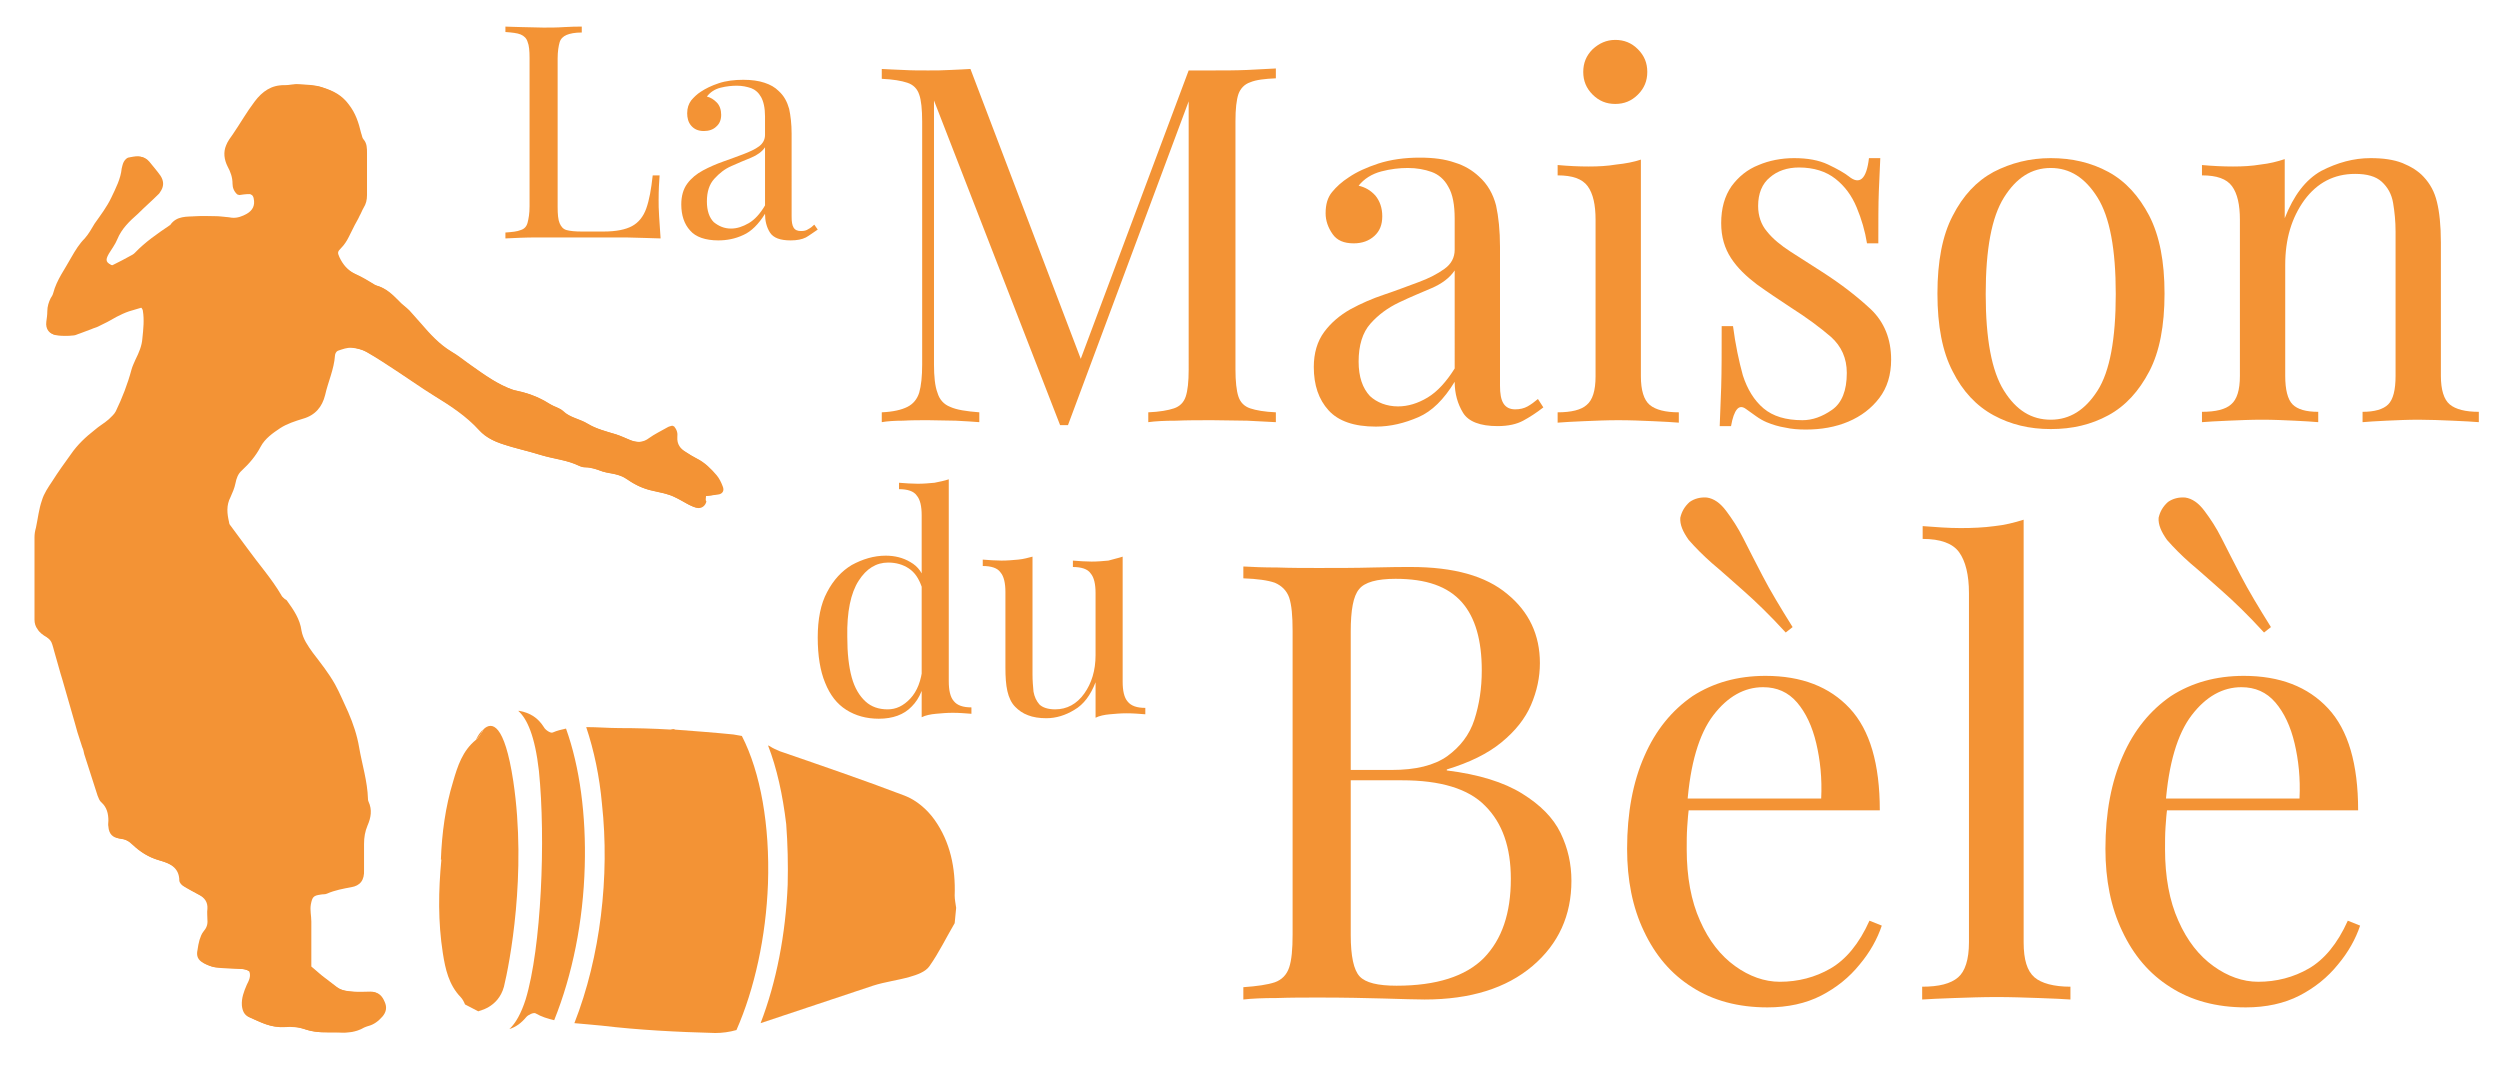 <?xml version="1.0" encoding="utf-8"?>
<!-- Generator: Adobe Illustrator 24.2.1, SVG Export Plug-In . SVG Version: 6.00 Build 0)  -->
<svg version="1.1" id="Calque_1" xmlns="http://www.w3.org/2000/svg" xmlns:xlink="http://www.w3.org/1999/xlink" x="0px" y="0px"
	 viewBox="0 0 507.5 220.4" style="enable-background:new 0 0 507.5 220.4;" xml:space="preserve">
<style type="text/css">
	.st0{fill:#F39335;}
</style>
<g>
	<g>
		<g>
			<path class="st0" d="M143.3,100.7c0.9-0.1,1.6-0.2,2.4-0.3c1-0.1,1.4-0.8,1-1.7c-0.3-0.8-0.7-1.6-1.2-2.2c-1.1-1.3-2.4-2.6-4-3.4
				c-0.8-0.4-1.5-0.8-2.2-1.3c-1.2-0.7-1.9-1.6-1.8-3.1c0.1-0.8-0.1-1.5-0.7-2.2c-0.4,0.1-0.8,0.2-1.1,0.4c-1.2,0.7-2.5,1.3-3.6,2.1
				c-1.3,0.9-2.6,0.9-4,0.4c-1-0.4-2-0.9-3-1.2c-2-0.6-4-1.1-5.8-2.2c-1.6-1-3.6-1.2-5-2.6c-0.7-0.6-1.7-0.8-2.5-1.3
				c-1.7-1.1-3.5-1.9-5.4-2.4c-0.7-0.2-1.4-0.3-2.1-0.5c-3.2-1.1-5.9-3.1-8.6-5c-1.3-0.9-2.6-2-4-2.8c-2.5-1.5-4.4-3.6-6.2-5.7
				c-0.8-0.9-1.6-1.8-2.4-2.7c-0.7-0.7-1.5-1.2-2.1-1.9c-1.3-1.3-2.6-2.6-4.5-3.1c-0.1,0-0.2-0.1-0.4-0.2c-1.3-0.8-2.6-1.6-4-2.2
				c-1.5-0.7-2.5-1.9-3.2-3.4c-0.4-0.9-0.4-1.1,0.3-1.8c0.7-0.7,1.2-1.5,1.6-2.3c0.4-0.8,0.8-1.6,1.2-2.4c0.3-0.6,0.7-1.2,1-1.9
				c0.3-0.5,0.5-1.1,0.8-1.6c0.5-0.8,0.7-1.6,0.7-2.6c0-2.8,0-5.7,0-8.5c0-1,0-2-0.7-2.8c-0.3-0.3-0.3-0.8-0.5-1.3
				c-0.5-2.1-1.1-4-2.5-5.8c-1.4-1.9-3.2-2.8-5.2-3.4c-1.5-0.5-3.1-0.5-4.7-0.6c-0.9-0.1-1.9,0.2-2.8,0.2c-2.7-0.1-4.6,1.3-6.1,3.3
				c-1.6,2.1-3,4.4-4.4,6.6c-0.5,0.7-1,1.5-1.4,2.3c-0.6,1.5-0.4,2.9,0.3,4.3c0.6,1.1,1,2.2,1,3.5c0,0.8,0.3,1.6,1,2.2
				c0.7-0.1,1.4-0.2,2.1-0.2c0.7,0,1.1,0.4,1.2,1c0.3,1.4-0.2,2.4-1.4,3.1c-0.9,0.5-1.9,0.9-3,0.8c-1.1-0.1-2.2-0.2-3.2-0.3
				c-1.4,0-2.7-0.1-4.1,0c-1.9,0.1-3.8,0-5.2,1.7c0,0-0.1,0.1-0.1,0.1c-2.5,1.6-5,3.4-7.1,5.6c-0.2,0.2-0.3,0.3-0.5,0.4
				c-1.4,0.7-2.8,1.4-4.2,2.2c-1.5-0.7-1.7-1.1-0.9-2.5c0.6-1,1.3-1.9,1.7-2.9c0.9-2.2,2.5-3.7,4.2-5.2c1.4-1.4,2.9-2.7,4.3-4.1
				c0.1-0.1,0.1-0.2,0.2-0.3c0.8-1.1,0.8-2.2,0.1-3.3c-0.7-1-1.5-1.9-2.3-2.9c-1.1-1.3-2.6-1.1-4-0.7c-0.4,0.1-0.7,0.5-0.9,0.9
				c-0.2,0.4-0.4,0.8-0.4,1.3c-0.3,2.1-1.2,4-2.1,5.9c-0.9,1.9-2.2,3.6-3.4,5.3c-0.7,1-1.2,2.1-2,3c-1.1,1.2-2,2.5-2.7,3.8
				c-1.3,2.4-3,4.6-3.7,7.3c-0.1,0.3-0.3,0.7-0.5,1c-0.5,0.8-0.7,1.7-0.7,2.7c0,0.7-0.1,1.4-0.2,2.1c-0.2,1.5,0.5,2.6,2.1,2.7
				c1,0.1,2.1,0.1,3.1,0c0.4,0,0.9-0.3,1.3-0.4c0.8-0.3,1.6-0.6,2.4-0.9c0.4-0.2,0.9-0.3,1.3-0.5c1.3-0.6,2.6-1.3,3.8-2
				c0.8-0.4,1.6-0.8,2.5-1.1c0.9-0.3,1.8-0.5,2.7-0.8c0.2,0.4,0.3,0.6,0.4,0.8c0.3,1.9,0.1,3.8-0.1,5.6c-0.2,1.5-0.8,3-1.4,4.3
				c-0.3,0.6-0.6,1.3-0.8,2c-0.8,2.9-1.9,5.7-3.2,8.5c-0.3,0.6-0.9,1.2-1.4,1.6c-0.9,0.8-1.9,1.5-2.9,2.2c-1.8,1.5-3.4,3.1-4.8,4.9
				c-1.3,1.8-2.6,3.6-3.8,5.5c-0.8,1.2-1.6,2.6-2.1,3.9c-0.6,1.8-0.8,3.7-1.2,5.5c-0.1,0.7-0.3,1.3-0.3,2c0,5.6,0,11.1,0,16.7
				c0,0.6,0.2,1.4,0.6,1.9c0.5,0.6,1.1,1.2,1.8,1.6c0.6,0.4,1,0.8,1.2,1.5c0.1,0.5,0.3,1,0.4,1.4c0.6,2,1.1,3.9,1.7,5.9
				c0.8,2.9,1.7,5.8,2.5,8.7c0.2,0.6,0.3,1.2,0.5,1.8c0.3,1,0.7,2.1,1,3.1c0.1,0.5,0.2,1,0.4,1.4c0.9,2.8,1.8,5.6,2.7,8.4
				c0.2,0.5,0.4,1,0.8,1.4c1.1,1,1.4,2.2,1.4,3.7c0,0.4,0,0.8,0,1.2c0.2,1.4,0.9,2.2,2.3,2.4c1.1,0.1,1.9,0.6,2.6,1.3
				c1.5,1.5,3.2,2.5,5.3,3.1c2.1,0.6,4.2,1.4,4.2,4.2c0,0.4,0.4,0.8,0.7,1c1,0.6,2.1,1.2,3.2,1.8c1.2,0.6,1.9,1.4,1.8,2.9
				c-0.1,0.7,0,1.4,0,2.2c0.1,0.9-0.2,1.6-0.8,2.4c-0.4,0.5-0.6,1.1-0.8,1.7c-0.2,0.6-0.2,1.3-0.4,2c-0.2,1.3,0.1,2.1,1.2,2.7
				c0.7,0.3,1.4,0.7,2.2,0.8c1.6,0.2,3.2,0.2,4.9,0.3c0.8,0,1.5,0.1,2.2,0.6c0.4,1-0.1,1.8-0.5,2.7c-0.6,1.3-1.1,2.6-1,4.2
				c0.1,1.1,0.5,2,1.5,2.4c2.2,1,4.4,2.1,7,1.9c1.3-0.1,2.6,0,3.9,0.4c1.5,0.5,3.1,0.7,4.7,0.7c0.7,0,1.4,0,2,0c1.9,0.1,3.7,0,5.4-1
				c0.2-0.1,0.5-0.2,0.8-0.3c1.2-0.3,2.1-1,2.9-1.9c0.8-0.9,1-1.9,0.5-3c-0.5-1.2-1.2-2-2.6-2c-1.1,0-2.3,0.1-3.4,0
				c-1.3-0.1-2.7-0.2-3.8-1.1c-1-0.8-2-1.5-3-2.3c-0.7-0.6-1.4-1.2-2.1-1.8c0-0.6,0-1.1,0-1.6c0-2.5,0-5,0-7.5
				c0-1.2-0.3-2.3-0.1-3.5c0.3-1.5,0.5-1.8,2-2c0.4-0.1,0.9,0,1.3-0.2c1.6-0.7,3.3-1,4.9-1.3c1.8-0.3,2.7-1.4,2.6-3.5
				c0-1.8,0-3.5,0-5.3c0-1.3,0.2-2.5,0.7-3.7c0.7-1.6,1-3.2,0.2-4.9c-0.1-0.2-0.1-0.4-0.1-0.5c-0.1-3.6-1.2-7-1.8-10.5
				c-0.4-2.4-1.2-4.8-2.2-7.1c-0.9-1.9-1.7-3.9-2.7-5.7c-1.3-2.3-2.9-4.3-4.5-6.4c-1-1.4-2-2.8-2.3-4.5c-0.3-2.3-1.6-4.2-2.9-6
				c-0.1-0.2-0.3-0.3-0.5-0.4c-0.3-0.3-0.6-0.5-0.7-0.8c-2-3.4-4.6-6.3-6.9-9.5c-1.1-1.5-2.2-3-3.4-4.6c-0.2-0.2-0.3-0.5-0.3-0.7
				c-0.4-1.7-0.6-3.4,0.3-5.1c0.4-0.9,0.8-1.8,1-2.8c0.2-1,0.5-1.9,1.3-2.6c1.5-1.4,2.8-2.9,3.8-4.8c0.9-1.7,2.5-2.8,4-3.8
				c1.4-0.9,3-1.4,4.6-1.9c2.5-0.7,3.9-2.4,4.5-4.8c0.6-2.7,1.8-5.2,2-8c0-0.4,0.3-0.9,0.6-1c0.9-0.3,1.9-0.7,2.9-0.6
				c1,0.1,2.2,0.4,3.1,0.9c2.3,1.3,4.6,2.8,6.8,4.3c2.3,1.5,4.5,3,6.8,4.5c3.4,2.1,6.8,4.2,9.4,7.2c1.3,1.4,2.9,2.2,4.6,2.7
				c2.5,0.8,5.1,1.4,7.7,2.2c2.6,0.8,5.3,1,7.8,2.2c0.4,0.2,0.8,0.3,1.2,0.3c1.2,0,2.3,0.4,3.4,0.8c0.6,0.2,1.1,0.3,1.7,0.4
				c1.2,0.2,2.4,0.5,3.4,1.2c1.6,1.2,3.4,2,5.4,2.4c0.7,0.2,1.5,0.3,2.2,0.5c0.7,0.2,1.4,0.4,2,0.7c1.1,0.5,2.1,1.2,3.2,1.7
				c0.4,0.2,0.8,0.4,1.3,0.5c0.9,0.2,1.7-0.4,1.9-1.3C143.2,101.5,143.2,101.3,143.3,100.7z"/>
			<path class="st0" d="M143.3,100.7c-0.1,0.5-0.1,0.8-0.2,1c-0.2,0.9-1,1.5-1.9,1.3c-0.4-0.1-0.9-0.3-1.3-0.5
				c-1.1-0.6-2.1-1.2-3.2-1.7c-0.6-0.3-1.3-0.5-2-0.7c-0.7-0.2-1.5-0.3-2.2-0.5c-2-0.4-3.8-1.3-5.4-2.4c-1-0.7-2.2-1-3.4-1.2
				c-0.6-0.1-1.2-0.2-1.7-0.4c-1.1-0.4-2.2-0.8-3.4-0.8c-0.4,0-0.8-0.1-1.2-0.3c-2.5-1.2-5.2-1.4-7.8-2.2c-2.5-0.8-5.2-1.3-7.7-2.2
				c-1.7-0.6-3.3-1.3-4.6-2.7c-2.7-3-6-5.1-9.4-7.2c-2.3-1.4-4.5-3-6.8-4.5c-2.3-1.5-4.5-3-6.8-4.3c-0.9-0.5-2-0.8-3.1-0.9
				c-0.9-0.1-1.9,0.3-2.9,0.6c-0.3,0.1-0.6,0.6-0.6,1c-0.3,2.8-1.4,5.3-2,8c-0.6,2.3-2,4.1-4.5,4.8c-1.6,0.4-3.2,1-4.6,1.9
				c-1.5,1-3.1,2.1-4,3.8c-1,1.8-2.3,3.3-3.8,4.8c-0.8,0.7-1.1,1.5-1.3,2.6c-0.2,1-0.6,1.9-1,2.8c-0.9,1.7-0.7,3.4-0.3,5.1
				c0.1,0.3,0.2,0.5,0.3,0.7c1.1,1.5,2.2,3.1,3.4,4.6c2.3,3.1,4.9,6.1,6.9,9.5c0.2,0.3,0.5,0.5,0.7,0.8c0.2,0.2,0.4,0.3,0.5,0.4
				c1.3,1.9,2.6,3.7,2.9,6c0.2,1.7,1.3,3.1,2.3,4.5c1.6,2.1,3.2,4.1,4.5,6.4c1,1.9,1.8,3.8,2.7,5.7c1.1,2.3,1.8,4.6,2.2,7.1
				c0.6,3.5,1.8,6.9,1.8,10.5c0,0.2,0,0.4,0.1,0.5c0.7,1.7,0.4,3.3-0.2,4.9c-0.5,1.2-0.7,2.4-0.7,3.7c0,1.8,0,3.5,0,5.3
				c0.1,2.1-0.8,3.1-2.6,3.5c-1.7,0.3-3.4,0.6-4.9,1.3c-0.4,0.2-0.9,0.1-1.3,0.2c-1.5,0.2-1.7,0.6-2,2c-0.3,1.2,0.1,2.3,0.1,3.5
				c0,2.5,0,5,0,7.5c0,0.5,0,1,0,1.6c0.7,0.6,1.4,1.2,2.1,1.8c1,0.8,2,1.6,3,2.3c1.1,0.9,2.5,1,3.8,1.1c1.1,0.1,2.3,0,3.4,0
				c1.4,0,2.1,0.8,2.6,2c0.5,1.1,0.3,2.1-0.5,3c-0.8,0.9-1.7,1.6-2.9,1.9c-0.3,0.1-0.5,0.1-0.8,0.3c-1.7,1.1-3.5,1.1-5.4,1
				c-0.7,0-1.4,0-2,0c-1.6,0.1-3.1-0.1-4.7-0.7c-1.2-0.4-2.6-0.6-3.9-0.4c-2.6,0.3-4.7-0.9-7-1.9c-1-0.4-1.4-1.3-1.5-2.4
				c-0.1-1.5,0.4-2.8,1-4.2c0.4-0.8,0.9-1.7,0.5-2.7c-0.7-0.5-1.4-0.5-2.2-0.6c-1.6-0.1-3.2-0.1-4.9-0.3c-0.7-0.1-1.5-0.4-2.2-0.8
				c-1.1-0.6-1.5-1.4-1.2-2.7c0.1-0.7,0.2-1.3,0.4-2c0.2-0.6,0.4-1.2,0.8-1.7c0.6-0.7,0.9-1.4,0.8-2.4c0-0.7-0.1-1.5,0-2.2
				c0.1-1.4-0.6-2.3-1.8-2.9c-1.1-0.6-2.1-1.1-3.2-1.8c-0.3-0.2-0.7-0.7-0.7-1c0-2.8-2.1-3.6-4.2-4.2c-2.1-0.6-3.8-1.7-5.3-3.1
				c-0.7-0.7-1.5-1.2-2.6-1.3c-1.4-0.1-2.2-0.9-2.3-2.4c-0.1-0.4,0-0.8,0-1.2c0-1.4-0.3-2.7-1.4-3.7c-0.4-0.3-0.6-0.9-0.8-1.4
				c-0.9-2.8-1.8-5.6-2.7-8.4c-0.1-0.5-0.2-1-0.4-1.4c-0.3-1-0.7-2.1-1-3.1c-0.2-0.6-0.3-1.2-0.5-1.8c-0.8-2.9-1.7-5.8-2.5-8.7
				c-0.6-1.9-1.1-3.9-1.7-5.9c-0.1-0.5-0.3-1-0.4-1.4c-0.2-0.7-0.6-1.1-1.2-1.5c-0.7-0.4-1.4-0.9-1.8-1.6c-0.4-0.5-0.6-1.2-0.6-1.9
				c0-5.6,0-11.1,0-16.7c0-0.7,0.1-1.3,0.3-2c0.4-1.9,0.6-3.8,1.2-5.5c0.4-1.4,1.3-2.7,2.1-3.9c1.2-1.9,2.5-3.7,3.8-5.5
				c1.3-1.9,3-3.5,4.8-4.9c0.9-0.8,2-1.4,2.9-2.2c0.5-0.5,1.1-1,1.4-1.6c1.3-2.7,2.4-5.5,3.2-8.5c0.2-0.7,0.5-1.3,0.8-2
				c0.7-1.4,1.3-2.8,1.4-4.3c0.2-1.9,0.4-3.8,0.1-5.6c0-0.2-0.2-0.5-0.4-0.8c-0.9,0.3-1.9,0.5-2.7,0.8c-0.8,0.3-1.7,0.7-2.5,1.1
				c-1.3,0.6-2.6,1.3-3.8,2c-0.4,0.2-0.8,0.3-1.3,0.5c-0.8,0.3-1.6,0.6-2.4,0.9c-0.4,0.2-0.8,0.4-1.3,0.4c-1,0.1-2.1,0.1-3.1,0
				c-1.5-0.1-2.3-1.2-2.1-2.7c0.1-0.7,0.2-1.4,0.2-2.1c0-1,0.3-1.9,0.7-2.7c0.2-0.3,0.4-0.6,0.5-1c0.7-2.7,2.4-4.9,3.7-7.3
				c0.8-1.4,1.6-2.7,2.7-3.8c0.8-0.9,1.4-2,2-3c1.2-1.7,2.5-3.4,3.4-5.3c0.9-1.9,1.9-3.8,2.1-5.9c0.1-0.4,0.2-0.9,0.4-1.3
				c0.2-0.4,0.6-0.8,0.9-0.9c1.4-0.3,2.9-0.6,4,0.7c0.8,0.9,1.6,1.9,2.3,2.9c0.7,1.1,0.7,2.2-0.1,3.3c-0.1,0.1-0.1,0.2-0.2,0.3
				c-1.4,1.4-2.8,2.7-4.3,4.1c-1.6,1.5-3.3,3-4.2,5.2c-0.4,1-1.1,1.9-1.7,2.9c-0.8,1.4-0.7,1.9,0.9,2.5c1.4-0.7,2.8-1.4,4.2-2.2
				c0.2-0.1,0.4-0.3,0.5-0.4c2.1-2.2,4.6-3.9,7.1-5.6c0,0,0.1,0,0.1-0.1c1.3-1.8,3.3-1.6,5.2-1.7c1.4-0.1,2.7,0,4.1,0
				c1.1,0,2.2,0.2,3.2,0.3c1.1,0.1,2.1-0.3,3-0.8c1.2-0.7,1.7-1.7,1.4-3.1c-0.1-0.6-0.5-1-1.2-1c-0.7,0-1.4,0.1-2.1,0.2
				c-0.7-0.6-1-1.4-1-2.2c0-1.3-0.4-2.4-1-3.5c-0.7-1.4-0.9-2.9-0.3-4.3c0.3-0.8,0.9-1.6,1.4-2.3c1.5-2.2,2.8-4.5,4.4-6.6
				c1.5-2,3.4-3.4,6.1-3.3c0.9,0,1.9-0.3,2.8-0.2c1.6,0.1,3.2,0.1,4.7,0.6c2,0.7,3.9,1.6,5.2,3.4c1.3,1.8,2,3.7,2.5,5.8
				c0.1,0.4,0.2,0.9,0.5,1.3c0.7,0.9,0.7,1.8,0.7,2.8c0,2.8,0,5.7,0,8.5c0,0.9-0.2,1.8-0.7,2.6c-0.3,0.5-0.5,1-0.8,1.6
				c-0.3,0.6-0.7,1.2-1,1.9c-0.4,0.8-0.9,1.6-1.2,2.4c-0.4,0.9-0.9,1.7-1.6,2.3c-0.7,0.7-0.7,0.9-0.3,1.8c0.7,1.4,1.7,2.7,3.2,3.4
				c1.4,0.7,2.7,1.5,4,2.2c0.1,0.1,0.2,0.2,0.4,0.2c1.9,0.5,3.2,1.8,4.5,3.1c0.7,0.7,1.4,1.2,2.1,1.9c0.9,0.9,1.6,1.8,2.4,2.7
				c1.9,2.1,3.7,4.2,6.2,5.7c1.4,0.8,2.6,1.9,4,2.8c2.7,1.9,5.5,3.9,8.6,5c0.7,0.2,1.4,0.3,2.1,0.5c1.9,0.5,3.7,1.3,5.4,2.4
				c0.8,0.5,1.8,0.7,2.5,1.3c1.4,1.4,3.4,1.7,5,2.6c1.8,1.1,3.8,1.6,5.8,2.2c1,0.3,2,0.8,3,1.2c1.4,0.6,2.7,0.6,4-0.4
				c1.1-0.8,2.4-1.4,3.6-2.1c0.3-0.2,0.7-0.3,1.1-0.4c0.6,0.7,0.8,1.5,0.7,2.2c-0.1,1.5,0.7,2.4,1.8,3.1c0.7,0.4,1.5,0.9,2.2,1.3
				c1.6,0.8,2.9,2,4,3.4c0.5,0.6,0.9,1.5,1.2,2.2c0.4,0.9,0,1.6-1,1.7C144.9,100.5,144.1,100.6,143.3,100.7z"/>
		</g>
		<g>
			<path class="st0" d="M97.7,148.8c0.2-0.3,0.3-0.6,0.5-0.8c-1,0.8-1.6,2.2-1.6,2.2C97,149.8,97.4,149.3,97.7,148.8z"/>
			<path class="st0" d="M159.9,179.6c-0.4,10-2.3,19.8-5.5,28.1c7.6-2.5,15.2-5.1,22.8-7.6c2.5-0.8,5.1-1.1,7.5-1.8
				c1.4-0.4,3.2-1,4-2.2c1.9-2.7,3.4-5.8,5.1-8.7c0.1-1,0.2-2.1,0.3-3.1c-0.1-0.8-0.3-1.7-0.3-2.5c0.2-5.6-0.9-10.9-4.1-15.4
				c-1.5-2.1-3.7-4-6.1-4.9c-8.4-3.2-16.9-6.1-25.3-9c-0.7-0.3-1.4-0.6-2-1c-0.1-0.1-0.3-0.1-0.4-0.2c1.8,4.6,3,10.1,3.7,16
				C159.9,171.3,160,175.4,159.9,179.6z"/>
			<path class="st0" d="M116.6,207.7c1.9,0.2,3.7,0.3,5.5,0.5c7.6,0.9,15.4,1.3,23.1,1.5c1.4,0,2.9-0.2,4.3-0.6
				c3.7-8.4,6-19,6.4-29.7c0.4-11.8-1.5-22.6-5.3-30c-0.6-0.1-1.1-0.2-1.7-0.3c-4-0.4-8-0.7-12-1c0,0,0-0.1,0.1-0.1
				c-0.3,0-0.6,0-0.9,0.1c-3.4-0.2-6.9-0.3-10.3-0.3c-2.2,0-4.5-0.2-6.8-0.2c1.6,4.8,2.7,10,3.2,15.6
				C123.8,177.8,121.9,194.2,116.6,207.7z"/>
			<path class="st0" d="M102.3,200.3c1.1-4.5,4.7-22.9,1.9-41.7c-1.8-11.9-4.4-12.1-6-10.6c-0.2,0.3-0.3,0.6-0.5,0.8
				c-0.3,0.5-0.6,1-1.1,1.4c-2.7,2.2-3.7,5.3-4.6,8.4c-1.6,5.2-2.3,10.6-2.5,15.9l0.1,0c-0.6,6.3-0.7,12.6,0.3,19
				c0.5,3.2,1.2,6.4,3.6,8.9c0.4,0.4,0.7,1,0.9,1.5l2.7,1.4C97,205.2,101.1,204.7,102.3,200.3z"/>
			<polygon class="st0" points="104.5,143.7 104.5,143.7 104.5,143.7 			"/>
			<path class="st0" d="M114.9,147.9c-0.9,0.2-1.8,0.4-2.7,0.8c-0.4,0.2-1.5-0.5-1.8-1.1c-1.2-1.9-2.8-2.9-5-3.3c-0.1,0-0.1,0-0.2,0
				c1.8,1.6,3.4,5.1,4.2,12.2c1.4,13.8,0.5,35.9-2.7,46.4c-0.9,2.8-2,4.8-3.3,6c1.3-0.4,2.4-1.2,3.4-2.4c0.4-0.5,1.5-1,1.9-0.8
				c1.2,0.7,2.5,1.1,3.8,1.4c3.7-9.2,5.9-20.1,6.2-31.2C119,165.5,117.7,155.7,114.9,147.9z"/>
		</g>
	</g>
	<g>
		<path class="st0" d="M118.1,5.4v1.2c-1.4,0-2.4,0.2-3.1,0.5c-0.7,0.3-1.2,0.8-1.4,1.5c-0.2,0.7-0.4,1.8-0.4,3.3V42
			c0,1.5,0.1,2.6,0.4,3.3s0.7,1.2,1.4,1.4c0.7,0.2,1.8,0.3,3.1,0.3h4.4c2.6,0,4.5-0.4,5.8-1.1c1.3-0.7,2.3-1.9,2.9-3.6
			c0.6-1.7,1-3.9,1.3-6.7h1.4c-0.1,1.3-0.2,2.9-0.2,5c0,0.8,0,1.9,0.1,3.3c0.1,1.4,0.2,2.9,0.3,4.5c-2.1-0.1-4.4-0.1-7-0.2
			c-2.6,0-4.9,0-6.9,0c-1.2,0-2.8,0-4.8,0c-2,0-4.1,0-6.4,0c-2.3,0-4.4,0.1-6.4,0.2v-1.2c1.4-0.1,2.4-0.2,3.1-0.5
			c0.7-0.2,1.2-0.7,1.4-1.5s0.4-1.8,0.4-3.3V11.8c0-1.5-0.1-2.6-0.4-3.3c-0.2-0.7-0.7-1.2-1.4-1.5c-0.7-0.3-1.8-0.4-3.1-0.5V5.4
			c0.9,0,2,0.1,3.3,0.1c1.4,0,2.9,0.1,4.4,0.1c1.4,0,2.8,0,4.2-0.1C116,5.4,117.2,5.4,118.1,5.4z"/>
		<path class="st0" d="M145.8,48.8c-2.6,0-4.6-0.7-5.7-2c-1.2-1.3-1.8-3.1-1.8-5.3c0-1.7,0.4-3.1,1.2-4.2c0.8-1.1,1.9-2,3.2-2.7
			c1.3-0.7,2.7-1.3,4.1-1.8c1.4-0.5,2.8-1,4.1-1.5c1.3-0.5,2.4-1,3.2-1.6c0.8-0.6,1.2-1.4,1.2-2.3v-3.8c0-1.7-0.3-3-0.8-3.9
			c-0.5-0.9-1.2-1.5-2-1.8c-0.9-0.3-1.8-0.5-2.9-0.5c-1,0-2.1,0.1-3.3,0.4c-1.2,0.3-2.1,0.9-2.8,1.8c0.8,0.2,1.4,0.6,2,1.2
			c0.6,0.6,0.9,1.5,0.9,2.5c0,1-0.3,1.8-1,2.4c-0.6,0.6-1.5,0.9-2.5,0.9c-1.2,0-2-0.4-2.6-1.1s-0.8-1.6-0.8-2.5
			c0-1.1,0.3-1.9,0.8-2.6c0.5-0.6,1.2-1.3,2-1.8c0.9-0.6,2.1-1.2,3.6-1.7c1.5-0.5,3.2-0.7,5-0.7c1.7,0,3.1,0.2,4.3,0.6
			c1.2,0.4,2.1,0.9,2.9,1.7c1.1,1,1.7,2.2,2.1,3.6c0.3,1.4,0.5,3.1,0.5,5V44c0,1,0.1,1.7,0.4,2.2c0.3,0.5,0.8,0.7,1.5,0.7
			c0.6,0,1.1-0.1,1.5-0.4c0.4-0.2,0.8-0.5,1.2-0.9l0.7,1c-0.9,0.6-1.7,1.2-2.4,1.6c-0.8,0.4-1.8,0.6-3.1,0.6c-2.1,0-3.5-0.5-4.2-1.6
			c-0.7-1.1-1-2.4-1-3.8c-1.3,2.1-2.8,3.6-4.4,4.3C149.2,48.5,147.5,48.8,145.8,48.8z M148.4,46.4c1.2,0,2.4-0.4,3.6-1.1
			c1.2-0.7,2.3-1.9,3.3-3.6V29.9c-0.6,0.9-1.6,1.6-2.8,2.1c-1.3,0.5-2.6,1.1-4,1.7c-1.4,0.6-2.5,1.5-3.5,2.6c-1,1.1-1.5,2.6-1.5,4.6
			c0,1.9,0.5,3.3,1.4,4.2C145.9,45.9,147,46.4,148.4,46.4z"/>
	</g>
	<g>
		<path class="st0" d="M179.8,112.8c1.8,0,3.5,0.4,5,1.3c1.6,0.9,2.6,2.3,3.1,4.4l-0.8,0.6c-0.6-1.7-1.4-2.9-2.6-3.7
			c-1.2-0.8-2.6-1.2-4.2-1.2c-2.4,0-4.4,1.2-6,3.7c-1.6,2.5-2.4,6.3-2.3,11.4c0,3.3,0.3,6,0.9,8.2c0.6,2.2,1.6,3.8,2.8,4.9
			c1.2,1.1,2.7,1.6,4.5,1.6c1.7,0,3.2-0.7,4.6-2.2c1.4-1.5,2.2-3.6,2.5-6.4l0.7,0.9c-0.3,3.1-1.3,5.5-2.9,7.1
			c-1.6,1.7-3.9,2.5-6.7,2.5c-2.5,0-4.7-0.6-6.6-1.8c-1.9-1.2-3.3-3-4.3-5.5c-1-2.4-1.5-5.5-1.5-9.2s0.6-6.8,1.9-9.2
			c1.3-2.5,3-4.3,5-5.5C175.1,113.5,177.4,112.8,179.8,112.8z M192.6,97.3v41c0,1.8,0.3,3.2,1,4c0.7,0.9,1.9,1.3,3.6,1.3v1.3
			c-1.3-0.1-2.5-0.2-3.8-0.2c-1.2,0-2.3,0.1-3.4,0.2c-1.1,0.1-2.1,0.3-2.9,0.7v-41c0-1.8-0.3-3.2-1-4c-0.6-0.9-1.9-1.3-3.6-1.3V98
			c1.3,0.1,2.6,0.2,3.8,0.2c1.2,0,2.3-0.1,3.4-0.2C190.7,97.8,191.7,97.6,192.6,97.3z"/>
		<path class="st0" d="M227.9,113v25.4c0,1.8,0.3,3.2,1,4c0.7,0.9,1.9,1.3,3.6,1.3v1.3c-1.3-0.1-2.5-0.2-3.8-0.2
			c-1.2,0-2.3,0.1-3.4,0.2c-1.1,0.1-2.1,0.3-2.9,0.7v-7.2c-1,2.6-2.4,4.5-4.3,5.6c-1.8,1.1-3.7,1.7-5.7,1.7c-1.4,0-2.7-0.2-3.7-0.6
			c-1.1-0.4-1.9-1-2.6-1.7c-0.8-0.8-1.3-1.9-1.6-3.2c-0.3-1.3-0.4-2.9-0.4-4.8v-15.3c0-1.8-0.3-3.2-1-4c-0.6-0.9-1.9-1.3-3.6-1.3
			v-1.3c1.3,0.1,2.6,0.2,3.8,0.2c1.2,0,2.3-0.1,3.4-0.2c1.1-0.1,2.1-0.4,2.9-0.6v23.9c0,1.3,0.1,2.4,0.2,3.5
			c0.2,1.1,0.6,1.9,1.2,2.6c0.6,0.6,1.7,1,3.2,1c2.4,0,4.4-1.1,5.9-3.2c1.5-2.1,2.3-4.7,2.3-7.8v-12.6c0-1.8-0.3-3.2-1-4
			c-0.6-0.9-1.9-1.3-3.6-1.3v-1.3c1.3,0.1,2.6,0.2,3.8,0.2c1.2,0,2.3-0.1,3.4-0.2C226,113.5,227,113.3,227.9,113z"/>
	</g>
	<g>
		<path class="st0" d="M259,13.9v2c-2.3,0.1-4,0.3-5.2,0.8c-1.2,0.4-2,1.3-2.4,2.4c-0.4,1.2-0.6,3-0.6,5.5v50.4
			c0,2.4,0.2,4.3,0.6,5.5s1.2,2,2.4,2.4c1.2,0.4,2.9,0.7,5.2,0.8v2c-1.6-0.1-3.5-0.2-5.8-0.3c-2.3,0-4.7-0.1-7.1-0.1
			c-2.6,0-5.1,0-7.4,0.1c-2.3,0-4.2,0.1-5.6,0.3v-2c2.3-0.1,4-0.4,5.2-0.8c1.2-0.4,2-1.2,2.4-2.4s0.6-3,0.6-5.5V19.2l0.4,0.3
			l-24.9,66.8h-1.6l-25.6-65.9v53.6c0,2.4,0.2,4.4,0.7,5.7c0.4,1.4,1.3,2.4,2.6,2.9c1.3,0.6,3.3,0.9,5.9,1.1v2
			c-1.2-0.1-2.8-0.2-4.8-0.3c-2,0-3.8-0.1-5.6-0.1c-1.7,0-3.4,0-5.1,0.1c-1.7,0-3.2,0.1-4.3,0.3v-2c2.3-0.1,4-0.5,5.2-1.1
			c1.2-0.6,2-1.6,2.4-2.9c0.4-1.4,0.6-3.3,0.6-5.7V24.7c0-2.5-0.2-4.4-0.6-5.5c-0.4-1.2-1.2-2-2.4-2.4c-1.2-0.4-2.9-0.7-5.2-0.8v-2
			c1.2,0.1,2.6,0.1,4.3,0.2c1.7,0.1,3.4,0.1,5.1,0.1c1.5,0,3,0,4.6-0.1c1.6-0.1,2.9-0.1,4-0.2l23.1,60.7l-1.7,0.8l22.9-61.2
			c0.8,0,1.6,0,2.4,0c0.8,0,1.6,0,2.4,0c2.4,0,4.7,0,7.1-0.1C255.5,14.1,257.4,14,259,13.9z"/>
		<path class="st0" d="M279.3,86.6c-4.4,0-7.6-1.1-9.6-3.3c-2-2.2-3-5.1-3-8.8c0-2.8,0.7-5.2,2.1-7.1c1.4-1.9,3.2-3.4,5.3-4.6
			c2.2-1.2,4.5-2.2,6.9-3c2.4-0.8,4.7-1.7,6.9-2.5c2.2-0.8,3.9-1.7,5.3-2.7c1.4-1,2.1-2.3,2.1-3.9v-6.3c0-2.8-0.4-5-1.3-6.5
			c-0.8-1.5-2-2.5-3.4-3s-3-0.8-4.8-0.8c-1.7,0-3.5,0.2-5.4,0.7c-1.9,0.5-3.5,1.5-4.6,2.9c1.3,0.3,2.4,0.9,3.4,2
			c0.9,1.1,1.4,2.5,1.4,4.2c0,1.7-0.5,3-1.6,4c-1.1,1-2.5,1.5-4.2,1.5c-2,0-3.4-0.6-4.3-1.9s-1.4-2.7-1.4-4.2c0-1.8,0.4-3.2,1.3-4.3
			c0.9-1.1,2-2.1,3.4-3c1.6-1.1,3.6-2,6-2.8c2.5-0.8,5.3-1.2,8.4-1.2c2.8,0,5.1,0.3,7.1,1c2,0.6,3.6,1.6,4.9,2.8
			c1.8,1.6,2.9,3.6,3.5,5.9c0.5,2.3,0.8,5.1,0.8,8.4v28.2c0,1.6,0.2,2.8,0.7,3.6c0.5,0.8,1.3,1.2,2.4,1.2c0.9,0,1.8-0.2,2.5-0.6
			s1.4-0.9,2.1-1.5l1.1,1.7c-1.4,1.1-2.8,2-4.1,2.7c-1.3,0.7-3,1.1-5.2,1.1c-3.5,0-5.9-0.9-7-2.7s-1.7-3.9-1.7-6.3
			c-2.2,3.6-4.6,6-7.4,7.2S282.3,86.6,279.3,86.6z M283.8,82.5c2,0,4-0.6,6-1.8c2-1.2,3.8-3.2,5.5-5.9V54.9c-1,1.5-2.6,2.7-4.7,3.6
			c-2.1,0.9-4.3,1.8-6.6,2.9c-2.3,1.1-4.2,2.5-5.8,4.3c-1.6,1.8-2.4,4.4-2.4,7.7c0,3.1,0.8,5.4,2.3,7
			C279.5,81.7,281.5,82.5,283.8,82.5z"/>
		<path class="st0" d="M333.1,32.4v44c0,2.8,0.6,4.8,1.8,5.8c1.2,1,3.2,1.5,5.9,1.5v2.1c-1.2-0.1-2.9-0.2-5.2-0.3s-4.7-0.2-7.1-0.2
			c-2.3,0-4.6,0.1-7,0.2c-2.4,0.1-4.1,0.2-5.3,0.3v-2.1c2.8,0,4.8-0.5,5.9-1.5c1.2-1,1.8-2.9,1.8-5.8V44.6c0-3-0.5-5.3-1.6-6.8
			c-1.1-1.5-3.1-2.2-6.1-2.2v-2.1c2.2,0.2,4.3,0.3,6.3,0.3c2,0,3.8-0.1,5.6-0.4C330,33.2,331.6,32.9,333.1,32.4z M327.9,8.1
			c1.8,0,3.3,0.6,4.6,1.9c1.3,1.3,1.9,2.8,1.9,4.6c0,1.8-0.6,3.3-1.9,4.6c-1.3,1.3-2.8,1.9-4.6,1.9c-1.8,0-3.3-0.6-4.6-1.9
			c-1.3-1.3-1.9-2.8-1.9-4.6c0-1.8,0.6-3.3,1.9-4.6C324.6,8.8,326.1,8.1,327.9,8.1z"/>
		<path class="st0" d="M364.2,32.1c2.7,0,5,0.4,6.9,1.3c1.9,0.9,3.3,1.7,4.2,2.4c2.2,1.8,3.6,0.6,4.1-3.7h2.3
			c-0.1,1.9-0.2,4.1-0.3,6.8c-0.1,2.6-0.1,6.1-0.1,10.5h-2.3c-0.4-2.5-1.1-4.9-2.1-7.3c-1-2.4-2.4-4.3-4.3-5.8
			c-1.9-1.5-4.4-2.3-7.4-2.3c-2.4,0-4.4,0.7-5.9,2c-1.6,1.3-2.4,3.3-2.4,5.8c0,2,0.6,3.8,1.8,5.2c1.2,1.5,2.8,2.8,4.8,4.1
			c2,1.3,4.1,2.6,6.4,4.1c3.9,2.5,7.1,5,9.9,7.6c2.7,2.6,4.1,6,4.1,10.2c0,3.1-0.8,5.7-2.4,7.8c-1.6,2.1-3.7,3.7-6.3,4.8
			c-2.6,1.1-5.5,1.6-8.6,1.6c-1.5,0-2.9-0.1-4.2-0.4c-1.3-0.2-2.6-0.6-3.8-1.1c-0.7-0.3-1.4-0.7-2.1-1.2c-0.7-0.5-1.4-1-2.1-1.5
			c-0.7-0.5-1.3-0.5-1.8,0.1c-0.5,0.6-0.9,1.7-1.2,3.4h-2.3c0.1-2.2,0.2-4.8,0.3-7.9c0.1-3.1,0.1-7.2,0.1-12.4h2.3
			c0.5,3.8,1.2,7.1,2,10c0.9,2.8,2.3,5.1,4.2,6.7c1.9,1.6,4.5,2.4,7.9,2.4c2,0,4-0.7,6-2.1c2-1.4,3-3.9,3-7.5c0-3-1.1-5.4-3.2-7.3
			c-2.2-1.9-4.9-3.9-8.2-6c-2.4-1.6-4.7-3.1-6.9-4.7c-2.1-1.6-3.9-3.3-5.2-5.3c-1.3-2-2-4.3-2-7.1c0-3,0.7-5.5,2.1-7.5
			c1.4-1.9,3.2-3.4,5.5-4.3C359.1,32.6,361.6,32.1,364.2,32.1z"/>
		<path class="st0" d="M416.3,32.1c4.3,0,8.2,0.9,11.7,2.8c3.5,1.9,6.2,4.9,8.3,8.9c2.1,4.1,3.1,9.3,3.1,15.8s-1,11.8-3.1,15.8
			c-2.1,4-4.8,7-8.3,8.9c-3.5,1.9-7.3,2.8-11.7,2.8c-4.3,0-8.1-0.9-11.6-2.8c-3.5-1.9-6.3-4.9-8.3-8.9c-2.1-4-3.1-9.3-3.1-15.8
			s1-11.8,3.1-15.8c2.1-4.1,4.8-7,8.3-8.9C408.2,33.1,412,32.1,416.3,32.1z M416.3,34.1c-3.9,0-7,2-9.5,6c-2.5,4-3.7,10.5-3.7,19.6
			c0,9.1,1.2,15.6,3.7,19.6c2.5,4,5.6,5.9,9.5,5.9s7-2,9.5-5.9s3.7-10.5,3.7-19.6c0-9.1-1.2-15.6-3.7-19.6
			C423.3,36.1,420.2,34.1,416.3,34.1z"/>
		<path class="st0" d="M481.2,32.1c2.6,0,4.7,0.3,6.5,1c1.7,0.7,3.2,1.6,4.3,2.8c1.3,1.4,2.2,3,2.7,5.1c0.5,2,0.8,4.8,0.8,8.2v27.1
			c0,2.8,0.6,4.8,1.8,5.8c1.2,1,3.2,1.5,5.9,1.5v2.1c-1.2-0.1-2.9-0.2-5.3-0.3c-2.4-0.1-4.7-0.2-6.9-0.2s-4.4,0.1-6.6,0.2
			c-2.1,0.1-3.7,0.2-4.8,0.3v-2.1c2.4,0,4.2-0.5,5.2-1.5s1.5-2.9,1.5-5.8V47c0-2.1-0.2-4-0.5-5.8c-0.3-1.8-1.1-3.2-2.3-4.3
			c-1.2-1.1-3-1.6-5.4-1.6c-4.3,0-7.7,1.8-10.3,5.3c-2.6,3.6-3.9,7.9-3.9,13.2v22.5c0,2.8,0.5,4.8,1.5,5.8s2.7,1.5,5.2,1.5v2.1
			c-1.1-0.1-2.7-0.2-4.8-0.3s-4.3-0.2-6.6-0.2s-4.5,0.1-6.9,0.2c-2.4,0.1-4.1,0.2-5.3,0.3v-2.1c2.8,0,4.8-0.5,5.9-1.5
			c1.2-1,1.8-2.9,1.8-5.8V44.6c0-3-0.5-5.3-1.6-6.8c-1.1-1.5-3.1-2.2-6.1-2.2v-2.1c2.2,0.2,4.3,0.3,6.3,0.3c2,0,3.8-0.1,5.6-0.4
			c1.8-0.2,3.4-0.6,4.9-1.1v12c1.8-4.6,4.2-7.8,7.4-9.6C474.5,33,477.8,32.1,481.2,32.1z"/>
	</g>
	<g>
		<path class="st0" d="M252.5,115c1.7,0.1,4,0.2,6.8,0.2c2.8,0.1,5.6,0.1,8.3,0.1c3.9,0,7.6,0,11.2-0.1c3.6-0.1,6.1-0.1,7.6-0.1
			c8.7,0,15.2,1.8,19.6,5.5c4.4,3.6,6.6,8.3,6.6,14c0,2.9-0.6,5.7-1.8,8.5c-1.2,2.8-3.2,5.3-6,7.6c-2.8,2.3-6.5,4.1-11.1,5.5v0.2
			c6.5,0.8,11.6,2.4,15.3,4.7c3.7,2.3,6.3,4.9,7.8,8c1.5,3.1,2.2,6.3,2.2,9.7c0,7-2.6,12.8-7.9,17.3c-5.3,4.5-12.6,6.8-21.9,6.8
			c-1.8,0-4.6-0.1-8.2-0.2c-3.6-0.1-8-0.2-13.2-0.2c-2.9,0-5.8,0-8.6,0.1c-2.8,0-5.1,0.1-6.8,0.3v-2.5c2.8-0.2,4.9-0.5,6.4-1
			c1.4-0.5,2.4-1.5,2.9-3c0.5-1.5,0.7-3.7,0.7-6.7v-61.6c0-3.1-0.2-5.3-0.7-6.8c-0.5-1.4-1.5-2.4-2.9-3c-1.4-0.5-3.6-0.8-6.4-0.9
			V115z M283.3,117.5c-3.8,0-6.3,0.7-7.4,2.1c-1.2,1.4-1.7,4.3-1.7,8.6v61.6c0,4.3,0.6,7.1,1.8,8.4c1.2,1.3,3.7,1.9,7.5,1.9
			c8.1,0,14-1.9,17.7-5.6c3.7-3.8,5.5-9.1,5.5-16.1c0-6.4-1.7-11.3-5.2-14.8c-3.4-3.5-9.1-5.2-16.9-5.2h-12.8v-2.1h10.7
			c4.9,0,8.6-0.9,11.3-2.8c2.6-1.9,4.5-4.3,5.5-7.4c1-3.1,1.5-6.4,1.5-10c0-6.1-1.3-10.7-4-13.8C293.9,119,289.5,117.5,283.3,117.5z
			"/>
		<path class="st0" d="M358.4,137.2c7.3,0,13,2.2,17.1,6.6c4.1,4.4,6.1,11.3,6.1,20.7h-43.8l-0.1-2.4h32c0.2-4.1-0.2-7.8-1-11.2
			c-0.8-3.4-2.1-6.2-3.9-8.3c-1.8-2.1-4.1-3.1-6.9-3.1c-3.8,0-7.2,1.9-10.1,5.7c-2.9,3.8-4.7,9.9-5.3,18.1l0.4,0.5
			c-0.2,1.2-0.3,2.6-0.4,4.1c-0.1,1.5-0.1,3-0.1,4.5c0,5.6,0.9,10.5,2.7,14.5c1.8,4.1,4.2,7.1,7.1,9.2c2.9,2.1,6,3.2,9.1,3.2
			c3.7,0,7.2-0.9,10.3-2.7c3.1-1.8,5.8-5,7.9-9.7l2.5,1c-0.9,2.7-2.4,5.4-4.5,7.9c-2.1,2.6-4.7,4.7-7.8,6.3
			c-3.1,1.6-6.8,2.4-10.9,2.4c-6,0-11.1-1.4-15.3-4.1c-4.3-2.7-7.5-6.5-9.8-11.4c-2.3-4.8-3.4-10.4-3.4-16.7
			c0-7.3,1.2-13.6,3.5-18.8c2.3-5.3,5.6-9.3,9.8-12.2C347.8,138.6,352.7,137.2,358.4,137.2z M343,101.9c1-0.7,2.2-1,3.5-0.9
			c1.4,0.2,2.7,1.1,3.9,2.7c1.2,1.6,2.4,3.4,3.5,5.6c1.1,2.2,2.4,4.7,3.9,7.6c1.5,2.9,3.6,6.4,6.1,10.4l-1.4,1.1
			c-3.2-3.5-6.1-6.3-8.6-8.5c-2.5-2.2-4.6-4.1-6.4-5.6c-1.8-1.6-3.3-3.1-4.7-4.7c-1.2-1.7-1.8-3.1-1.7-4.5
			C341.4,103.8,342,102.8,343,101.9z"/>
		<path class="st0" d="M410.8,105.5v85.8c0,3.5,0.7,5.8,2.2,7.1c1.4,1.2,3.9,1.9,7.3,1.9v2.6c-1.4-0.1-3.5-0.2-6.4-0.3
			s-5.7-0.2-8.6-0.2c-2.8,0-5.7,0.1-8.6,0.2c-2.9,0.1-5,0.2-6.5,0.3v-2.6c3.4,0,5.8-0.6,7.3-1.9c1.4-1.2,2.2-3.6,2.2-7.1v-70.9
			c0-3.7-0.7-6.5-2-8.3c-1.3-1.8-3.8-2.7-7.4-2.7v-2.6c2.6,0.2,5.2,0.4,7.7,0.4c2.4,0,4.7-0.1,6.9-0.4
			C406.9,106.6,408.9,106.1,410.8,105.5z"/>
		<path class="st0" d="M455.5,137.2c7.3,0,13,2.2,17.1,6.6c4.1,4.4,6.1,11.3,6.1,20.7h-43.8l-0.1-2.4h32c0.2-4.1-0.2-7.8-1-11.2
			c-0.8-3.4-2.1-6.2-3.9-8.3c-1.8-2.1-4.1-3.1-6.9-3.1c-3.8,0-7.2,1.9-10.1,5.7c-2.9,3.8-4.7,9.9-5.3,18.1l0.4,0.5
			c-0.2,1.2-0.3,2.6-0.4,4.1c-0.1,1.5-0.1,3-0.1,4.5c0,5.6,0.9,10.5,2.7,14.5c1.8,4.1,4.2,7.1,7.1,9.2c2.9,2.1,6,3.2,9.1,3.2
			c3.7,0,7.2-0.9,10.3-2.7c3.1-1.8,5.8-5,7.9-9.7l2.5,1c-0.9,2.7-2.4,5.4-4.5,7.9c-2.1,2.6-4.7,4.7-7.8,6.3
			c-3.1,1.6-6.8,2.4-10.9,2.4c-6,0-11.1-1.4-15.3-4.1c-4.3-2.7-7.5-6.5-9.8-11.4c-2.3-4.8-3.4-10.4-3.4-16.7
			c0-7.3,1.2-13.6,3.5-18.8c2.3-5.3,5.6-9.3,9.8-12.2C444.9,138.6,449.8,137.2,455.5,137.2z M440.1,101.9c1-0.7,2.2-1,3.5-0.9
			c1.4,0.2,2.7,1.1,3.9,2.7c1.2,1.6,2.4,3.4,3.5,5.6c1.1,2.2,2.4,4.7,3.9,7.6c1.5,2.9,3.6,6.4,6.1,10.4l-1.4,1.1
			c-3.2-3.5-6.1-6.3-8.6-8.5c-2.5-2.2-4.6-4.1-6.4-5.6c-1.8-1.6-3.3-3.1-4.7-4.7c-1.2-1.7-1.8-3.1-1.7-4.5
			C438.5,103.8,439.1,102.8,440.1,101.9z"/>
	</g>
</g>
</svg>
